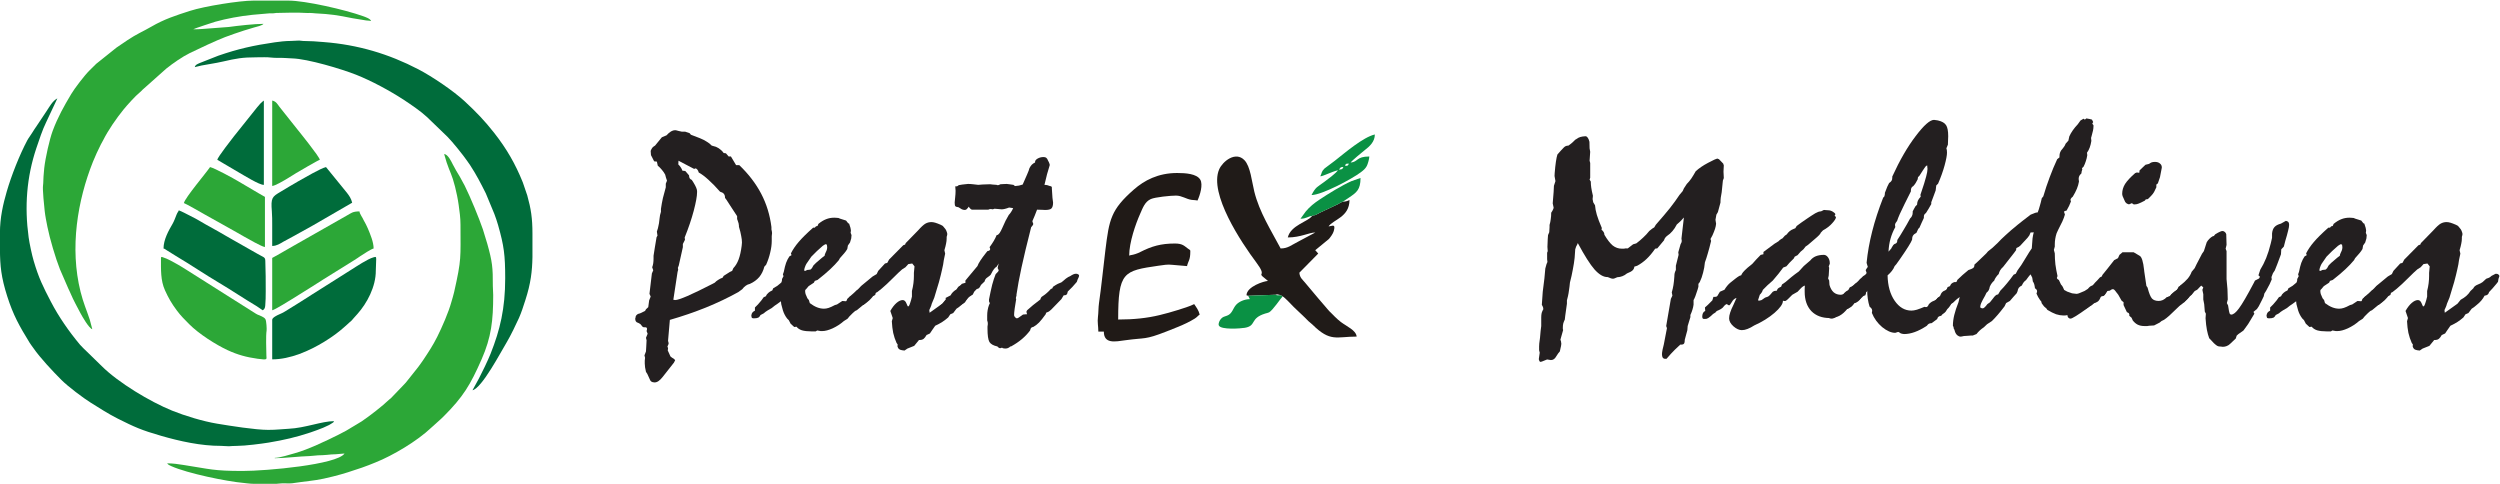 <?xml version="1.0" encoding="UTF-8" standalone="no"?>
<!-- Created with Inkscape (http://www.inkscape.org/) -->

<svg
   version="1.1"
   id="svg2"
   width="615.635"
   height="119.145"
   viewBox="0 0 615.635 119.145"
   sodipodi:docname="logo.svg"
   inkscape:version="1.2.2 (1:1.2.2+202212051552+b0a8486541)"
   xmlns:inkscape="http://www.inkscape.org/namespaces/inkscape"
   xmlns:sodipodi="http://sodipodi.sourceforge.net/DTD/sodipodi-0.dtd"
   xmlns="http://www.w3.org/2000/svg"
   xmlns:svg="http://www.w3.org/2000/svg">
  <sodipodi:namedview
     id="namedview25"
     pagecolor="#ffffff"
     bordercolor="#999999"
     borderopacity="1"
     inkscape:showpageshadow="0"
     inkscape:pageopacity="0"
     inkscape:pagecheckerboard="0"
     inkscape:deskcolor="#d1d1d1"
     showgrid="false"
     inkscape:zoom="1.9807794"
     inkscape:cx="307.95958"
     inkscape:cy="59.57251"
     inkscape:window-width="1920"
     inkscape:window-height="1049"
     inkscape:window-x="1920"
     inkscape:window-y="0"
     inkscape:window-maximized="1"
     inkscape:current-layer="text50" />
  <defs
     id="defs6" />
  <g
     id="g10"
     transform="matrix(1.333,0,0,-1.333,-48.908,590.859)">
    <g
       id="g12"
       transform="translate(-128.673,0.473)">
      <path
         d="m 250.433,401.241 c 0,-6.167 0.221,-6.231 -1.182,-12.45 -0.145,-0.642 -0.335,-1.194 -0.497,-1.786 -0.524,-1.912 -1.726,-4.659 -2.619,-6.446 -0.777,-1.555 -1.621,-2.832 -2.579,-4.271 -0.325,-0.489 -0.615,-0.861 -0.952,-1.331 l -2.261,-2.843 c -0.122,-0.13 -0.173,-0.161 -0.291,-0.313 l -2.466,-2.571 c -0.148,-0.124 -0.185,-0.126 -0.334,-0.27 -1.234,-1.191 -3.661,-3.069 -5.099,-4.034 l -2.853,-1.713 c -0.503,-0.28 -0.929,-0.502 -1.454,-0.762 -2.28,-1.13 -5.598,-2.725 -8.021,-3.394 -0.908,-0.251 -2.769,-0.859 -3.708,-0.859 v -0.067 c 1.7,0 4.613,0.356 6.448,0.401 0.444,0.011 1.103,0.114 1.543,0.136 0.53,0.027 1.142,0.015 1.661,0.085 0.423,0.058 1.138,0.111 1.632,0.114 l 1.61,0.136 c -1.379,-2.06 -14.471,-3.223 -18.802,-3.223 -5.477,0 -5.999,0.346 -10.917,1.103 -1.001,0.154 -1.923,0.307 -3.05,0.307 0.186,-0.279 0.486,-0.393 0.806,-0.536 2.927,-1.311 10.197,-2.818 13.36,-3.091 0.397,-0.034 0.876,-0.12 1.278,-0.132 2.06,-0.064 2.048,-0.186 4.298,-0.068 0.482,0.025 1.104,0.136 1.609,0.137 0.521,6e-4 1.243,-0.046 1.739,0.007 0.478,0.05 0.992,0.141 1.534,0.212 2.726,0.36 3.223,0.344 6.01,1.041 2.133,0.533 3.313,0.952 5.35,1.633 0.837,0.28 1.681,0.635 2.522,0.97 3.171,1.264 7.679,3.933 10.261,6.392 0.707,0.673 1.501,1.3 2.317,2.115 3.592,3.592 4.923,5.791 7.002,10.524 1.804,4.107 2.146,7.186 2.147,11.887 0,0.648 -0.071,1.102 -0.068,1.678 0.019,3.391 -0.099,4.494 -1.021,7.776 l -0.816,2.676 c -0.711,2.071 -2.253,5.842 -3.354,8.061 l -0.922,1.696 c -0.442,0.738 -0.875,1.424 -1.272,2.22 -0.284,0.568 -0.907,1.889 -1.611,1.947 l 0.461,-1.553 c 0.617,-1.858 0.973,-2.185 1.554,-4.49 0.259,-1.028 0.517,-2.254 0.668,-3.361 0.161,-1.178 0.339,-2.357 0.339,-3.69"
         style="fill:#2ca737;fill-opacity:1;fill-rule:evenodd;stroke:none"
         id="path14" />
      <path
         d="m 182.41,381.969 -0.461,1.755 c -0.616,1.855 -1.175,3.049 -1.701,5.148 -2.043,8.149 -0.548,16.91 2.277,24.006 0.45,1.129 0.949,2.166 1.474,3.226 0.148,0.298 0.26,0.448 0.404,0.738 0.954,1.915 2.457,4.068 3.803,5.732 0.611,0.755 2.244,2.561 2.905,3.071 0.227,0.175 0.384,0.359 0.582,0.559 l 4.406,3.92 c 1.234,0.983 2.901,2.148 4.329,2.856 1.515,0.751 5.029,2.383 6.52,2.949 0.601,0.228 1.141,0.43 1.727,0.624 1.287,0.426 2.269,0.778 3.617,1.151 0.472,0.131 1.514,0.355 1.746,0.671 -1.619,0 -4.684,-0.337 -6.407,-0.577 l -4.87,-0.368 c -0.529,-0.04 -1.056,-0.063 -1.683,-0.063 0.268,0.186 3.885,1.352 4.043,1.396 2.109,0.588 4.571,1.041 6.846,1.278 l 3.148,0.276 c 0.214,0.018 0.454,-0.005 0.67,0.001 0.321,0.009 0.306,0.054 0.602,0.07 0.868,0.047 4.561,0.094 5.315,0.009 0.27,-0.03 0.649,-0.011 0.931,-0.009 0.426,0.002 0.608,-0.051 0.94,-0.068 2.947,-0.152 4.077,-0.334 6.888,-0.901 l 2.54,-0.414 c 0.366,-0.052 0.588,-0.019 0.912,-0.095 -0.111,0.417 -1.107,0.752 -1.468,0.882 -3.318,1.195 -10.678,2.878 -13.775,2.878 h -6.513 c -2.571,0 -9.061,-1.045 -11.676,-1.889 -2.619,-0.844 -4.738,-1.514 -7.196,-2.943 -1.56,-0.906 -2.635,-1.312 -4.335,-2.447 -0.708,-0.473 -1.369,-0.908 -2.042,-1.383 l -3.77,-3.012 -1.25,-1.235 c -0.931,-0.921 -2.743,-3.301 -3.37,-4.352 -1.346,-2.255 -2.491,-4.296 -3.418,-6.788 -0.582,-1.564 -1.353,-4.991 -1.566,-6.895 l -0.132,-1.547 c -0.047,-0.437 -0.015,-1.137 -0.086,-1.594 -0.124,-0.79 0.211,-3.966 0.304,-4.789 0.111,-0.988 0.313,-1.96 0.503,-2.921 0.422,-2.134 1.504,-5.799 2.311,-7.829 l 1.544,-3.559 c 0.175,-0.393 0.38,-0.782 0.529,-1.15 0.302,-0.747 1.229,-2.499 1.71,-3.393 0.33,-0.613 1.58,-2.813 2.194,-2.977"
         style="fill:#2ca737;fill-opacity:1;fill-rule:evenodd;stroke:none"
         id="path16" />
      <path
         d="m 201.346,430.383 1.248,0.297 c 1.442,0.287 2.342,0.366 3.964,0.736 2.445,0.558 3.529,0.779 6.271,0.779 0.856,0 1.896,0.053 2.637,-0.049 0.713,-0.098 1.881,-0.023 2.604,-0.082 l 1.272,-0.071 c 2.866,-0.071 9.231,-1.993 11.819,-3.022 2.842,-1.13 6.252,-2.962 8.836,-4.661 1.31,-0.861 3.121,-2.096 4.241,-3.145 l 3.795,-3.659 c 0.925,-0.921 2.987,-3.501 3.621,-4.437 0.191,-0.282 0.356,-0.49 0.552,-0.791 1.16,-1.772 1.955,-3.321 2.905,-5.22 l 1.576,-3.796 c 0.244,-0.655 0.479,-1.324 0.69,-2.063 1.092,-3.825 1.314,-5.535 1.314,-9.832 0,-5.564 -0.939,-9.504 -2.705,-13.948 -0.453,-1.141 -1.638,-3.61 -2.152,-4.563 l -1.187,-2.171 c 1.768,0.412 5.256,7.119 6.392,8.985 0.579,0.952 1.757,3.374 2.201,4.38 0.47,1.065 0.783,2.081 1.168,3.263 1.024,3.146 1.269,5.386 1.318,7.981 v 4.333 c 0,2.85 -0.277,4.607 -0.954,7.037 l -0.82,2.403 c -1.383,3.445 -3.006,6.253 -5.314,9.19 -1.758,2.236 -3.335,3.868 -5.417,5.797 -2.099,1.945 -5.989,4.578 -8.578,5.926 -5.452,2.838 -11.151,4.543 -17.465,5.03 -1.707,0.132 -2.125,0.183 -3.825,0.204 -0.367,0.005 -0.408,0.074 -0.736,0.074 l -1.545,-0.071 c -0.911,0.005 -2.15,-0.139 -2.966,-0.257 -3.914,-0.567 -6.802,-1.219 -10.422,-2.471 l -3.467,-1.368 c -0.374,-0.184 -0.765,-0.281 -0.872,-0.74"
         style="fill:#006c3b;fill-opacity:1;fill-rule:evenodd;stroke:none"
         id="path18" />
      <path
         d="m 165.354,396.645 c 0.025,-2.946 0.211,-5.043 1.335,-8.573 1.13,-3.548 2.256,-5.524 4.149,-8.609 0.207,-0.336 0.437,-0.612 0.666,-0.945 1.297,-1.884 3.628,-4.341 5.214,-5.933 1.205,-1.209 4.046,-3.343 5.409,-4.193 1.613,-1.006 3.313,-2.108 5.027,-2.964 3.075,-1.534 4.275,-2.095 8.037,-3.178 3.377,-0.972 7.304,-1.85 10.989,-1.836 0.588,0.002 0.898,-0.08 1.479,-0.07 0.483,0.008 0.669,0.074 1.543,0.069 1.36,-0.007 4.542,0.4 5.774,0.605 2.821,0.469 5.052,0.982 7.731,1.872 0.809,0.269 1.605,0.572 2.352,0.871 l 1.103,0.508 c 0.186,0.111 0.338,0.203 0.499,0.307 0.185,0.119 0.336,0.158 0.402,0.404 -2.234,0 -5.29,-1.262 -8.395,-1.409 -1.429,-0.068 -2.161,-0.202 -3.76,-0.202 -2.397,0 -7.056,0.752 -9.459,1.151 -2.561,0.425 -5.927,1.444 -8.279,2.398 -4.098,1.662 -9.981,5.199 -13.034,8.253 l -2.686,2.619 c -0.411,0.411 -0.947,0.883 -1.306,1.312 -2.044,2.445 -3.917,5.134 -5.393,7.97 -1.446,2.779 -2.23,4.34 -3.163,7.514 -0.33,1.123 -0.775,3.191 -0.936,4.369 -0.772,5.649 -0.376,11.099 1.44,16.497 0.477,1.419 1.143,3.429 1.788,4.725 l 2.081,4.433 c -0.898,-0.475 -1.428,-1.504 -2.028,-2.404 -0.603,-0.904 -1.165,-1.748 -1.773,-2.659 -0.308,-0.463 -0.597,-0.859 -0.878,-1.337 -0.281,-0.476 -0.618,-0.866 -0.873,-1.343 -1.433,-2.689 -2.951,-6.534 -3.805,-9.49 -0.66,-2.284 -1.252,-4.775 -1.252,-7.678 z"
         style="fill:#006c3b;fill-opacity:1;fill-rule:evenodd;stroke:none"
         id="path20" />
      <path
         d="m 195.101,395.13 c 0,-2.201 -0.088,-4.137 0.74,-5.976 0.664,-1.476 1.266,-2.493 2.215,-3.761 0.736,-0.984 1.4,-1.626 2.266,-2.502 1.732,-1.753 4.873,-3.768 7.09,-4.796 1.837,-0.852 3.493,-1.306 5.531,-1.587 1.964,-0.271 1.642,-0.094 1.634,0.557 -0.017,1.187 -0.122,3.626 0.039,4.664 0.038,0.245 -0.029,1.735 -0.215,2.079 -0.239,0.443 -1.037,0.65 -1.528,0.889 -0.16,0.078 -0.2,0.114 -0.34,0.197 l -12.794,8.089 c -0.493,0.295 -0.972,0.624 -1.504,0.914 -0.867,0.472 -1.848,1.073 -2.81,1.368 -0.162,0.05 -0.323,0.124 -0.323,-0.136"
         style="fill:#2ca737;fill-opacity:1;fill-rule:evenodd;stroke:none"
         id="path22" />
      <path
         d="m 215.649,383.714 v -7.319 c 3.328,0 6.851,1.558 9.631,3.262 0.259,0.159 0.415,0.265 0.656,0.418 1.073,0.684 2.11,1.465 3.06,2.312 l 0.57,0.505 c 0.471,0.478 0.613,0.45 1.086,1.063 l 0.762,0.85 c 1.745,1.959 3.392,5.02 3.374,7.974 l 0.072,2.089 c 0.003,0.522 -0.066,0.493 -0.512,0.37 -1.075,-0.294 -3.137,-1.684 -4.14,-2.311 l -7.285,-4.601 c -0.254,-0.15 -0.41,-0.26 -0.652,-0.422 l -1.975,-1.248 c -0.236,-0.149 -0.421,-0.269 -0.663,-0.411 -0.253,-0.15 -0.408,-0.253 -0.664,-0.41 -0.736,-0.451 -1.206,-0.798 -2.071,-1.152 -0.349,-0.143 -1.248,-0.592 -1.248,-0.969"
         style="fill:#006c3b;fill-opacity:1;fill-rule:evenodd;stroke:none"
         id="path24" />
      <path
         d="m 195.572,396.876 c 0.256,-0.059 0.353,-0.177 0.566,-0.308 l 1.738,-1.082 c 2.598,-1.54 5.419,-3.444 7.991,-4.969 2.252,-1.335 4.675,-2.971 6.917,-4.297 l 1.12,-0.76 c 0.325,0.217 0.415,0.411 0.461,0.882 0.142,1.481 0.069,3.831 0.077,5.43 l -0.064,2.756 c -0.003,0.809 -0.267,0.667 -1.452,1.368 l -4.796,2.725 c -0.394,0.213 -0.8,0.446 -1.196,0.684 -1.494,0.898 -3.295,1.821 -4.793,2.728 -0.411,0.249 -0.773,0.433 -1.22,0.66 -0.484,0.246 -2.218,1.16 -2.528,1.232 -0.069,-0.26 -0.22,-0.307 -0.414,-0.795 -0.11,-0.278 -0.215,-0.566 -0.343,-0.865 -0.135,-0.313 -0.23,-0.551 -0.388,-0.821 -0.725,-1.247 -1.675,-2.917 -1.675,-4.569"
         style="fill:#006c3b;fill-opacity:1;fill-rule:evenodd;stroke:none"
         id="path26" />
      <path
         d="m 215.649,395.13 v -9.669 c 0.562,0.131 2.947,1.645 3.605,2.035 l 2.317,1.443 c 0.397,0.25 0.756,0.462 1.156,0.724 0.407,0.267 0.733,0.471 1.153,0.728 0.406,0.247 0.736,0.488 1.148,0.732 l 5.793,3.608 c 0.376,0.224 0.75,0.495 1.131,0.749 0.469,0.313 1.958,1.287 2.431,1.397 0,1.191 -0.62,2.629 -1.046,3.654 -0.245,0.591 -0.492,1.031 -0.788,1.562 -0.086,0.153 -0.118,0.245 -0.202,0.403 -0.095,0.177 -0.129,0.203 -0.225,0.38 -0.124,0.231 -0.335,0.581 -0.358,0.851 -1.277,0 -1.505,-0.312 -2.327,-0.762 l -9.848,-5.596 c -1.337,-0.742 -2.598,-1.527 -3.94,-2.237"
         style="fill:#2ca737;fill-opacity:1;fill-rule:evenodd;stroke:none"
         id="path28" />
      <path
         d="m 199.332,405.27 c 0.273,-0.064 3.267,-1.767 3.732,-2.043 l 5.556,-3.107 c 0.634,-0.354 1.205,-0.694 1.839,-1.048 0.614,-0.343 3.281,-1.879 3.848,-1.927 v 9.267 c -0.419,0.222 -0.815,0.454 -1.238,0.709 l -3.677,2.165 c -0.88,0.531 -4.333,2.424 -5.225,2.632 -0.735,-1.097 -4.6,-5.64 -4.835,-6.648"
         style="fill:#2ca737;fill-opacity:1;fill-rule:evenodd;stroke:none"
         id="path30" />
      <path
         d="m 215.649,401.173 v -3.828 c 0.829,0 1.492,0.449 2.043,0.777 l 1.83,0.99 c 1.251,0.695 2.416,1.351 3.671,2.037 l 7.229,4.186 c -0.177,0.758 -0.551,1.3 -0.978,1.842 l -3.857,4.739 c -1.003,-0.234 -3.98,-1.986 -5.15,-2.64 -0.59,-0.33 -1.08,-0.623 -1.653,-0.965 -0.552,-0.329 -1.063,-0.642 -1.594,-0.958 -1.55,-0.922 -1.815,-1.084 -1.604,-3.626 0.066,-0.792 0.064,-1.665 0.064,-2.555"
         style="fill:#006c3b;fill-opacity:1;fill-rule:evenodd;stroke:none"
         id="path32" />
      <path
         d="m 215.649,408.426 c 0.577,0.048 2.184,1.005 2.793,1.371 l 1.618,1.001 c 0.261,0.156 4.033,2.381 4.386,2.463 -0.047,0.566 -3.891,5.295 -4.192,5.679 -0.736,0.937 -1.423,1.815 -2.171,2.73 -0.381,0.466 -0.742,0.906 -1.099,1.385 -0.385,0.516 -0.605,0.982 -1.333,1.151 z"
         style="fill:#2ca737;fill-opacity:1;fill-rule:evenodd;stroke:none"
         id="path34" />
      <path
         d="m 205.51,413.26 4.143,-2.438 c 0.899,-0.501 3.577,-2.196 4.453,-2.196 v 15.579 c -0.418,-0.28 -0.916,-0.827 -1.209,-1.208 l -4.326,-5.41 c -0.347,-0.464 -3.019,-3.836 -3.06,-4.326"
         style="fill:#006c3b;fill-opacity:1;fill-rule:evenodd;stroke:none"
         id="path36" />
    </g>
    <path
       d="m 267.271,388.613 5.088,0.193 c 0.218,0.103 0.393,0.07 0.688,-0.013 l 0.227,-0.086 0.203,-0.1 0.166,-0.103 c 0.439,-0.237 1.536,-1.442 2.047,-1.959 l 2.035,-1.933 c 0.245,-0.244 0.415,-0.421 0.659,-0.664 0.29,-0.286 0.477,-0.37 0.767,-0.657 3.316,-3.282 4.414,-2.215 8.163,-2.215 -0.097,1.163 -1.836,1.878 -2.909,2.687 -0.731,0.552 -1.508,1.38 -2.154,2.018 -0.301,0.298 -0.391,0.474 -0.661,0.764 -0.465,0.5 -0.806,0.976 -1.271,1.476 l -2.555,3.042 c -0.461,0.573 -0.953,0.863 -1.032,1.816 l 3.484,3.537 -0.553,0.616 2.534,2.083 c 0.297,0.354 0.752,0.958 0.887,1.454 0.393,1.442 -0.26,0.915 -0.96,0.856 0.858,1.281 3.866,1.697 3.866,4.884 -0.352,-0.186 -0.679,-0.3 -1.221,-0.309 -0.691,-0.241 -0.581,-0.355 -1.366,-0.678 l -2.756,-1.3 c -0.24,-0.103 -0.107,-0.065 -0.334,-0.175 -0.685,-0.335 -0.578,-0.363 -1.141,-0.388 l -0.102,-0.1 c -0.701,-1.047 -3.95,-1.706 -4.477,-3.968 2.374,0 3.939,0.916 5.087,0.916 l -3.052,-1.628 c -1.373,-0.683 -1.984,-1.323 -3.358,-1.323 -1.778,3.359 -3.919,6.691 -4.864,10.5 -0.463,1.867 -0.706,4.643 -1.822,5.809 -1.653,1.727 -4.043,-0.248 -4.67,-1.698 -1.941,-4.493 4.149,-13.587 6.851,-17.184 2.161,-2.877 -0.046,-1.694 1.612,-2.966 0.223,-0.171 0.367,-0.303 0.553,-0.465 -0.705,-0.015 -3.932,-1.024 -3.968,-2.645 l 0.305,-0.093 z"
       style="fill:#201b18;fill-opacity:1;fill-rule:evenodd;stroke:none;stroke-width:1.938"
       id="path38" />
    <path
       d="m 239.595,381.99 h 1.017 c 0,-2.323 2.116,-1.849 4.025,-1.583 3.675,0.511 3.463,0.01 7.545,1.613 0.782,0.307 1.472,0.579 2.181,0.871 1.064,0.439 2.09,0.917 3.059,1.519 0.428,0.266 0.538,0.496 0.894,0.733 -0.188,0.806 -0.62,1.339 -1.017,1.933 -0.769,-0.407 -2.175,-0.825 -3.065,-1.107 -1.059,-0.337 -2.26,-0.668 -3.344,-0.929 -2.316,-0.558 -4.745,-0.813 -7.633,-0.813 0,8.813 0.976,8.999 7.458,9.941 0.889,0.129 1.721,0.274 2.543,0.163 l 2.717,-0.234 c 0.24,1.031 0.61,1.036 0.61,2.747 0,0.246 -0.032,0.192 -0.493,0.524 -0.631,0.455 -0.944,0.9 -2.356,0.9 -2.612,0 -4.31,-0.515 -6.375,-1.561 -0.366,-0.185 -0.533,-0.252 -0.935,-0.387 -0.611,-0.206 -0.858,-0.158 -1.134,-0.29 0,2.461 1.205,5.882 2,7.666 0.502,1.126 0.879,2.284 1.998,2.785 0.807,0.36 3.655,0.64 4.651,0.64 1.076,0 1.904,-0.656 2.873,-0.789 0.486,-0.067 0.665,-0.026 1.095,-0.126 0.459,0.956 1.067,2.958 0.51,3.868 -0.665,1.088 -2.705,1.22 -4.275,1.22 -3.514,0 -6.067,-1.376 -7.959,-3.03 -4.299,-3.758 -4.586,-5.563 -5.287,-11.197 -0.384,-3.087 -0.747,-6.822 -1.184,-9.805 -0.119,-0.809 -0.092,-1.808 -0.194,-2.554 -0.129,-0.939 0.074,-1.769 0.074,-2.719"
       style="fill:#201a17;fill-opacity:1;fill-rule:evenodd;stroke:none;stroke-width:1.938"
       id="path40" />
    <path
       d="m 284.059,411.904 c 0.242,0.36 0.213,0.496 0.814,0.509 -0.284,-0.535 -0.134,-0.35 -0.814,-0.509 z m 1.12,0.712 z m 0,0 c 0.117,0.44 0.186,0.407 0.712,0.407 -0.24,-0.358 -0.115,-0.407 -0.712,-0.407 z m -4.579,-1.933 c 0.528,0.011 2.079,0.845 3.256,1.119 -0.382,-0.57 -1.911,-1.7 -2.528,-2.153 -1.312,-0.964 -1.545,-0.894 -2.356,-2.426 1.886,0 7.44,2.941 9.116,4.213 0.438,0.332 0.823,0.636 1.094,1.144 0.184,0.344 0.463,1.295 0.473,1.765 -2.451,0 -2.025,-1 -3.459,-1.119 0.236,0.353 2.228,1.996 2.543,2.238 0.989,0.759 1.933,1.609 1.933,2.951 -2.166,-0.504 -5.482,-3.356 -7.37,-4.84 l -1.918,-1.44 c -0.63,-0.624 -0.435,-0.721 -0.786,-1.453"
       style="fill:#0a9144;fill-opacity:1;fill-rule:evenodd;stroke:none;stroke-width:1.938"
       id="path42" />
    <path
       d="m 267.271,388.613 0.309,-0.617 c -1.032,-0.025 -2.003,-0.471 -2.525,-1.041 -0.622,-0.68 -0.695,-1.634 -1.66,-2.003 -0.506,-0.193 -0.782,-0.197 -1.139,-0.591 -0.248,-0.273 -0.571,-0.885 -0.388,-1.253 0.404,-0.812 4.016,-0.546 4.798,-0.409 2.211,0.387 0.845,1.738 3.772,2.638 0.245,0.075 0.505,0.115 0.7,0.216 0.653,0.342 2.181,2.63 2.507,2.949 l -0.166,0.103 -0.203,0.1 c -0.144,0 -0.381,-0.015 -0.513,-0.004 -0.223,0.019 0.019,-0.015 -0.179,0.024 -0.216,0.043 -0.104,0.006 -0.224,0.08 l -5.088,-0.193 z"
       style="fill:#0a9144;fill-opacity:1;fill-rule:evenodd;stroke:none;stroke-width:1.938"
       id="path44" />
    <path
       d="m 279.074,403.357 0.102,0.1 c 0.564,0.025 0.457,0.054 1.141,0.388 0.226,0.11 0.094,0.072 0.334,0.175 l 2.756,1.3 c 0.784,0.322 0.674,0.437 1.366,0.678 l 1.099,0.737 c 1.428,0.957 2.157,1.469 2.157,3.643 l -1.658,-0.581 c -1.738,-0.751 -4.316,-2.352 -5.933,-3.427 -0.992,-0.66 -1.778,-1.291 -2.514,-2.167 l -0.986,-1.354 c 1.092,0 1.36,0.444 2.137,0.509"
       style="fill:#0a9144;fill-opacity:1;fill-rule:evenodd;stroke:none;stroke-width:1.938"
       id="path46" />
    <g
       aria-label="Pest Maldives "
       transform="scale(1,-1)"
       id="text50"
       style="font-size:57.184px;font-family:'Staccato222 BT';-inkscape-font-specification:Staccato222BT-Regular;fill:#231f20;stroke-width:1.938">
      <path
         d="m 160.437,-384.166 -0.335,3.881 q 0.056,0.195 0.084,0.307 0.028,0.112 0.028,0.168 0,0.112 -0.168,0.447 -0.028,0.056 -0.056,0.112 0.056,0.112 0.084,0.223 0.028,0.084 0.028,0.168 0,0.112 -0.028,0.195 0,0.056 -0.028,0.14 l 0.503,1.117 q 0.168,0.14 0.279,0.223 0.14,0.112 0.363,0.223 0.084,0.056 0.14,0.14 0.084,0.112 0.084,0.14 0,0.028 -0.084,0.14 -0.084,0.14 -0.14,0.279 l -2.066,2.625 q -0.419,0.531 -0.782,0.782 -0.363,0.251 -0.754,0.251 -0.391,-0.028 -0.586,-0.168 -0.168,-0.112 -0.279,-0.419 l -0.447,-0.977 -0.251,-0.391 q -0.112,-0.447 -0.168,-0.838 -0.056,-0.391 -0.056,-0.698 0,-0.279 0,-0.531 0.028,-0.223 0.056,-0.531 l -0.112,-0.447 0.279,-0.726 q 0,-0.195 0.056,-0.949 0.056,-0.754 0.056,-1.117 l -0.112,-0.447 0.307,-0.754 -0.195,-0.503 q 0.028,-0.084 0.056,-0.195 0.028,-0.112 0.028,-0.223 -0.028,-0.168 -0.112,-0.223 -0.056,-0.056 -0.251,-0.056 h -0.168 q -0.14,0 -0.251,-0.056 -0.084,-0.056 -0.195,-0.223 l -0.223,-0.279 q -0.223,-0.168 -0.363,-0.223 -0.14,-0.084 -0.335,-0.14 -0.168,-0.14 -0.223,-0.279 -0.056,-0.14 -0.056,-0.279 0,-0.112 0,-0.168 0.028,-0.084 0.056,-0.14 0,-0.307 0.223,-0.503 0.223,-0.223 0.614,-0.279 l 0.921,-0.447 0.168,-0.307 0.419,-0.391 0.168,-1.256 0.279,-0.698 -0.223,-0.503 0.447,-3.769 0.251,-0.586 -0.195,-0.558 q 0.14,-0.363 0.195,-0.754 0.056,-0.391 0.056,-0.866 v -0.503 q 0.028,-0.223 0.223,-1.424 0.223,-1.201 0.335,-2.01 l 0.168,-0.279 -0.112,-0.754 q 0.112,-0.279 0.195,-0.614 0.084,-0.335 0.195,-0.921 0.084,-0.642 0.112,-0.921 0.028,-0.307 0.084,-0.586 l 0.168,-0.614 v -0.531 q 0.14,-1.005 0.363,-2.01 0.251,-1.033 0.531,-1.982 v -0.67 l 0.223,-0.558 q -0.112,-0.335 -0.195,-0.586 -0.084,-0.279 -0.14,-0.531 -0.251,-0.475 -0.614,-0.893 -0.335,-0.419 -0.754,-0.754 l -0.168,-0.754 -0.503,-0.056 -0.586,-1.145 -0.056,-0.782 q 0.14,-0.363 0.307,-0.586 0.195,-0.223 0.503,-0.391 l 1.256,-1.536 0.866,-0.363 q 0.447,-0.503 0.838,-0.726 0.391,-0.223 0.754,-0.223 0.084,0 0.335,0.056 0.112,0.028 0.168,0.056 l 0.754,0.168 h 0.614 l 0.81,0.279 0.223,0.279 1.675,0.642 q 0.754,0.307 1.256,0.642 0.531,0.307 0.921,0.726 l 0.782,0.223 q 0.447,0.195 0.782,0.475 0.363,0.251 0.642,0.67 l 0.419,0.056 0.503,0.586 h 0.419 l 0.949,1.592 h 0.586 q 2.569,2.457 4.049,5.277 1.48,2.82 1.899,6.171 v 0.447 q 0,0.028 0.028,0.112 0.084,0.335 0.084,0.586 0,0.112 -0.028,0.251 0,0.14 -0.028,0.307 v 0.866 q 0,0.977 -0.279,2.122 -0.251,1.117 -0.754,2.262 l -0.335,0.363 q -0.279,1.117 -0.949,1.927 -0.67,0.782 -1.731,1.256 -0.419,0.084 -0.754,0.335 -0.335,0.223 -0.642,0.642 l -0.726,0.531 q -2.764,1.536 -5.975,2.848 -3.183,1.284 -6.673,2.29 z m 0.642,-3.714 q 0.056,0 0.168,0.028 0.112,0.028 0.168,0.028 1.089,0 6.897,-2.988 l 0.419,-0.223 q 0.251,-0.279 0.614,-0.503 0.363,-0.251 0.838,-0.419 l 0.195,-0.335 1.145,-0.726 0.419,-0.195 0.223,-0.503 q 0.614,-0.642 0.977,-1.619 0.363,-0.977 0.558,-2.485 0,-0.084 0.028,-0.307 0.028,-0.223 0.028,-0.335 0,-0.531 -0.14,-1.201 -0.112,-0.698 -0.419,-1.703 v -0.195 q 0,-0.363 -0.251,-1.005 -0.056,-0.14 -0.084,-0.223 v -0.531 q -0.614,-0.893 -1.368,-2.094 -0.754,-1.201 -0.866,-1.284 0,-0.503 -0.223,-0.754 -0.195,-0.251 -0.698,-0.391 -1.145,-1.312 -2.15,-2.206 -0.977,-0.893 -1.787,-1.34 -0.084,-0.335 -0.251,-0.531 -0.168,-0.223 -0.391,-0.223 -0.028,0.028 -0.084,0.056 -0.056,0 -0.14,0.028 l -2.876,-1.508 -0.028,0.698 q 0.279,0.251 0.447,0.531 0.195,0.279 0.307,0.614 l 0.531,0.056 0.698,0.81 q 0,0.335 0.112,0.531 0.112,0.195 0.391,0.307 0.112,0.168 0.307,0.475 0.67,1.089 0.67,1.592 v 0.112 0.112 q 0,1.061 -0.614,3.406 -0.614,2.317 -1.675,4.942 l 0.056,0.419 -0.391,0.782 v 0.586 l -0.754,3.379 -0.168,0.447 0.056,0.335 -0.112,0.419 z"
         id="path579" />
      <path
         d="m 188.58,-395.67 0.447,-0.335 q 0,-0.223 0.223,-0.67 0.251,-0.447 0.251,-0.921 -0.028,-0.391 -0.056,-0.447 -0.028,-0.056 -0.195,-0.084 h -0.112 l -0.447,0.279 -1.089,0.977 -1.033,1.033 -0.921,1.34 q -0.168,0.307 -0.279,0.642 -0.112,0.307 -0.112,0.531 0,0.056 0.028,0.084 0.056,0.028 0.084,0.028 0.084,0 0.168,-0.028 0.084,-0.028 0.251,-0.14 0.14,-0.028 0.251,-0.028 0.112,-0.028 0.251,-0.028 0.056,0 0.14,-0.028 0.084,-0.056 0.251,-0.251 l 0.279,-0.503 0.475,-0.475 z m -7.567,8.6 -0.056,-0.531 -0.726,0.531 -0.419,0.279 -0.558,0.447 q -0.503,0.279 -0.726,0.419 -0.223,0.14 -0.419,0.279 l -0.335,0.279 -0.586,0.307 q -0.14,0.307 -0.391,0.475 -0.279,0.14 -0.866,0.14 -0.279,-0.028 -0.335,-0.084 -0.056,-0.084 -0.112,-0.419 0.056,-0.391 0.195,-0.558 0.14,-0.195 0.475,-0.363 v -0.586 q 0.279,-0.251 0.558,-0.558 0.279,-0.307 0.642,-0.754 l 0.419,-0.586 0.391,-0.168 q 0.168,-0.391 0.447,-0.614 0.251,-0.251 0.754,-0.475 l 0.168,-0.391 0.754,-0.447 0.642,-0.531 q 0.084,-0.056 0.14,-0.168 0.056,-0.14 0.084,-0.335 v -0.223 l 0.279,-0.531 -0.112,-0.335 0.168,-0.475 q 0.195,-1.005 0.419,-1.647 0.251,-0.67 0.614,-1.201 l 0.391,-0.223 -0.112,-0.335 q 0.558,-1.089 1.424,-2.094 0.866,-1.033 2.68,-2.653 h 0.307 l 0.223,-0.251 0.279,-0.056 0.168,-0.391 q 0.754,-0.614 1.424,-0.866 0.698,-0.279 1.508,-0.279 0.307,0 0.475,0.028 0.168,0 0.307,0.028 l 0.251,0.112 1.145,0.363 0.391,0.503 0.168,0.056 q 0.168,0.447 0.251,0.782 0.084,0.335 0.084,0.475 0,0.168 -0.028,0.279 0,0.112 -0.028,0.168 l 0.168,0.419 -0.056,0.614 -0.223,0.754 -0.391,0.558 -0.112,0.642 q -0.223,0.391 -0.558,0.782 -0.307,0.391 -0.81,0.921 l -0.195,0.363 q -0.67,0.81 -1.592,1.675 -0.921,0.866 -2.345,1.982 l -0.503,0.168 -0.168,0.335 -0.977,0.642 -0.419,0.503 q -0.112,0.084 -0.168,0.168 -0.056,0.084 -0.056,0.168 0,0.279 0.084,0.614 0.112,0.307 0.335,0.782 l 0.279,0.335 0.168,0.558 q 0.698,0.531 1.34,0.782 0.642,0.251 1.284,0.251 0.391,0 0.838,-0.14 0.447,-0.14 1.173,-0.531 l 0.391,-0.112 0.977,-0.642 0.754,0.056 0.168,-0.447 q 0.084,-0.084 0.67,-0.614 0.614,-0.531 1.089,-0.949 l 0.475,-0.223 0.335,-0.503 q 0.363,-0.251 0.754,-0.419 0.391,-0.195 0.838,-0.335 0.223,-0.363 0.531,-0.586 0.335,-0.223 0.81,-0.335 l 0.447,-0.447 q 0.223,-0.084 0.419,-0.112 0.223,-0.056 0.307,-0.056 0.335,0 0.447,0.112 0.14,0.084 0.14,0.335 0,0.168 -0.084,0.391 -0.084,0.195 -0.195,0.335 l -0.14,0.363 q -0.195,0.335 -0.586,0.754 -0.363,0.391 -1.005,0.977 v 0.168 q 0,0.335 -0.168,0.475 -0.168,0.112 -0.642,0.168 -0.363,0.754 -1.592,1.703 -0.391,0.307 -0.614,0.503 l -0.475,0.391 -0.307,0.14 q -0.195,0.168 -0.447,0.391 -0.223,0.223 -0.614,0.614 l -0.335,0.419 -0.698,0.447 q -0.921,0.81 -2.066,1.34 -1.117,0.503 -1.927,0.503 h -0.279 l -0.642,-0.112 -0.279,0.168 h -0.81 q -1.033,0 -1.731,-0.195 -0.67,-0.223 -1.005,-0.67 l -0.419,0.056 -0.67,-0.614 -0.335,-0.642 -0.307,-0.307 q -0.279,-0.363 -0.447,-0.698 -0.195,-0.363 -0.335,-0.81 z"
         id="path581" />
      <path
         d="m 196.24,-386.958 -0.168,0.056 -0.223,-0.056 q -0.279,0.391 -0.558,0.586 -0.307,0.195 -0.726,0.279 l -0.558,0.447 -0.558,0.335 q -0.084,0.056 -0.223,0.168 -0.419,0.307 -0.586,0.531 l -0.698,0.223 q -0.363,-0.168 -0.447,-0.279 -0.112,-0.112 -0.112,-0.307 0,-0.084 0.028,-0.195 0.028,-0.14 0.084,-0.307 l 0.614,-0.531 v -0.503 q 0.391,-0.363 0.67,-0.67 0.251,-0.335 0.475,-0.698 l 0.419,-0.586 0.503,-0.112 q 0.251,-0.419 0.531,-0.754 0.279,-0.335 0.558,-0.558 l 0.531,-0.558 2.094,-1.731 0.754,-0.447 0.279,-0.586 1.256,-1.368 0.419,-0.112 0.335,-0.614 2.625,-2.653 0.335,-0.112 0.112,-0.279 2.29,-2.345 q 0.866,-0.977 1.368,-1.256 0.503,-0.279 1.089,-0.279 0.307,0 0.698,0.112 0.391,0.112 1.033,0.391 l 0.391,0.223 0.503,0.614 q 0.168,0.279 0.223,0.503 0.084,0.195 0.084,0.391 0,0.056 -0.028,0.195 -0.028,0.112 -0.084,0.307 v 0.279 q 0,0.475 -0.112,0.977 -0.084,0.475 -0.307,1.201 l 0.14,0.642 -0.251,1.201 q -0.084,0.754 -0.307,1.675 -0.195,0.921 -0.586,2.373 l -0.363,1.201 -0.503,1.675 -0.475,1.145 q -0.056,0.279 -0.195,0.586 -0.112,0.307 -0.251,0.558 l 0.056,0.503 2.345,-1.675 0.586,-0.726 q 0.614,-0.335 1.033,-0.698 0.447,-0.391 0.782,-0.921 l 0.531,-0.503 q 0.168,-0.419 0.782,-0.67 0.642,-0.251 0.921,-0.475 l 0.67,-0.614 q 0.307,-0.084 0.531,-0.195 0.251,-0.14 0.447,-0.335 l 0.754,-0.391 h 0.112 q 0.279,0 0.419,0.14 0.168,0.112 0.168,0.307 -0.028,0.112 -0.084,0.251 -0.028,0.112 -0.084,0.251 l -0.084,0.531 q -0.084,0.112 -0.279,0.363 -0.754,0.921 -1.368,1.536 -0.084,0.335 -0.279,0.475 -0.168,0.14 -0.558,0.195 -0.475,0.949 -1.48,1.731 -0.335,0.251 -0.475,0.391 l -0.419,0.279 -0.614,0.81 -0.531,0.223 -0.391,0.586 q -0.475,0.419 -1.061,0.81 -0.558,0.363 -1.34,0.726 l -0.642,0.921 -0.335,0.503 -0.614,0.279 q -0.279,0.503 -0.558,0.726 -0.279,0.195 -0.586,0.195 h -0.251 l -0.893,1.089 -1.256,0.503 -0.531,0.363 -0.447,-0.056 q -0.363,-0.056 -0.586,-0.223 -0.195,-0.195 -0.279,-0.531 l 0.056,-0.279 -0.223,-0.335 q -0.391,-0.866 -0.614,-1.843 -0.195,-0.977 -0.251,-2.15 l 0.168,-0.586 -0.447,-1.312 q 0.531,-0.949 1.145,-1.48 0.614,-0.531 1.145,-0.531 0.447,0 0.698,0.642 0.14,0.335 0.223,0.503 h 0.195 q 0.168,-0.279 0.279,-0.67 0.14,-0.391 0.307,-1.117 v -1.033 q 0.195,-0.754 0.279,-1.452 0.084,-0.698 0.084,-1.34 v -0.558 l 0.112,-1.201 -0.419,-0.531 -0.726,0.112 -0.531,0.586 -0.614,0.391 q -0.475,0.391 -1.703,1.619 -1.201,1.201 -2.066,1.927 l -0.81,0.642 -0.558,0.279 -0.084,0.307 q -0.363,0.475 -0.81,0.921 -0.475,0.419 -1.061,0.838 z"
         id="path583" />
      <path
         d="m 230.618,-412.758 q -0.251,0.754 -0.503,1.703 -0.251,0.921 -0.475,1.955 0.307,0 0.531,0.056 0.251,0.056 0.503,0.168 0.168,0 0.251,0.084 0.084,0.056 0.084,0.195 v 0.195 q 0.028,0.838 0.112,1.703 0.112,0.838 0.112,0.866 0,0.782 -0.307,1.089 -0.279,0.279 -1.173,0.279 0,0 -0.503,-0.028 -0.503,-0.028 -0.977,-0.028 -0.223,0.614 -0.447,1.145 -0.195,0.503 -0.419,0.977 0.028,0.112 0.084,0.279 0.084,0.168 0.084,0.223 0,0.168 -0.223,0.419 -0.112,0.14 -0.168,0.195 -1.173,4.607 -1.787,7.455 -0.614,2.848 -0.921,4.97 v 0.195 q -0.056,0.195 -0.084,0.307 -0.028,0.084 -0.028,0.14 0,0.056 0,0.112 0.028,0.028 0.056,0.084 -0.168,0.921 -0.279,1.759 -0.112,0.81 -0.112,1.229 0,0.195 0.195,0.391 0.195,0.195 0.307,0.195 0.223,0 0.754,-0.419 0.251,-0.168 0.391,-0.279 0.084,0 0.279,-0.028 0.195,-0.028 0.307,-0.028 h 0.168 q -0.056,-0.195 -0.084,-0.279 -0.028,-0.112 -0.028,-0.168 0,-0.084 0.028,-0.14 0.028,-0.056 0.112,-0.168 0.503,-0.447 1.061,-0.921 0.586,-0.475 1.368,-1.061 0.056,-0.251 0.14,-0.363 0.084,-0.14 0.335,-0.279 0.391,-0.251 0.726,-0.558 0.363,-0.307 0.754,-0.754 l 0.223,-0.056 0.168,-0.335 q 0.531,-0.363 0.866,-0.531 0.335,-0.168 0.67,-0.279 0.112,-0.084 0.279,-0.223 0.614,-0.558 0.977,-0.754 l 0.363,-0.168 q 0.335,-0.223 0.586,-0.335 0.251,-0.112 0.503,-0.112 0.223,0 0.391,0.112 0.168,0.084 0.168,0.223 0,0.14 -0.084,0.335 -0.056,0.168 -0.195,0.419 l -0.14,0.419 q -0.363,0.447 -0.81,0.921 -0.419,0.447 -0.866,0.866 -0.056,0.419 -0.223,0.558 -0.14,0.14 -0.531,0.14 l -0.419,0.698 -0.893,0.921 q -0.586,0.642 -0.977,1.005 -0.391,0.363 -0.642,0.475 -0.168,0 -0.251,0.084 -0.084,0.056 -0.14,0.307 -0.698,0.977 -1.229,1.536 -0.531,0.531 -1.061,0.81 -0.251,0.028 -0.391,0.168 -0.112,0.112 -0.195,0.475 -0.642,0.866 -1.536,1.619 -0.866,0.726 -1.982,1.34 h -0.14 q -0.168,0.195 -0.447,0.307 -0.251,0.084 -0.503,0.084 -0.084,0 -0.223,-0.028 -0.112,-0.028 -0.195,-0.028 -0.056,-0.056 -0.084,-0.056 -0.028,-0.028 -0.084,-0.056 -0.028,0 -0.14,0.056 -0.112,0.028 -0.223,0.056 -0.112,-0.028 -0.223,-0.084 -0.084,-0.056 -0.279,-0.251 -1.061,-0.223 -1.452,-0.81 -0.363,-0.614 -0.363,-2.513 0,-0.168 0,-0.335 0.028,-0.195 0.056,-0.419 v -0.223 q 0,-0.168 -0.084,-0.419 -0.028,-0.056 -0.028,-0.084 v -0.391 -0.531 q 0,-0.475 0.084,-0.977 0.084,-0.503 0.251,-0.949 l 0.168,-0.363 q -0.084,-0.084 -0.14,-0.195 -0.028,-0.112 -0.028,-0.251 v -0.223 q 0.307,-1.564 0.586,-2.708 0.307,-1.145 0.642,-1.955 0.363,-0.363 0.447,-0.475 0.112,-0.14 0.112,-0.251 0,-0.056 -0.056,-0.14 -0.028,-0.112 -0.14,-0.251 l 0.195,-0.866 -0.363,0.586 q -0.251,0.14 -0.475,0.419 -0.223,0.251 -0.642,1.089 -0.14,0.168 -0.586,0.475 -0.447,0.279 -0.531,0.754 l -0.67,0.642 q -0.195,0.419 -0.363,0.586 -0.168,0.14 -0.391,0.14 -0.307,0 -0.447,0.14 -0.14,0.112 -0.168,0.419 l -0.168,0.475 -0.698,0.503 q -0.307,0.195 -0.447,0.391 -0.14,0.168 -0.251,0.531 l -0.307,0.223 q -0.558,0.279 -0.838,0.475 -0.307,0.195 -0.503,0.391 -0.251,0.084 -0.475,0.223 -0.223,0.14 -0.503,0.363 -0.447,0.223 -0.698,0.419 -0.279,0.168 -0.447,0.363 l -0.531,0.419 q -0.14,0.056 -0.279,0.084 -0.14,0.028 -0.279,0.028 -0.391,0 -0.531,-0.112 -0.14,-0.14 -0.14,-0.475 v -0.168 q 0.14,-0.307 0.279,-0.447 0.14,-0.14 0.447,-0.223 v -0.754 q 0.447,-0.363 0.754,-0.642 0.307,-0.307 0.503,-0.558 l -0.056,-0.391 0.921,-0.475 q 0.168,-0.335 0.419,-0.586 0.223,-0.251 0.67,-0.503 l 0.335,-0.503 q 0.056,-0.028 0.112,-0.056 0.419,-0.251 0.531,-0.475 0.028,0 0.084,-0.028 0.419,-0.14 0.586,-0.14 v -0.447 l 0.531,-0.642 q 1.173,-1.424 1.703,-2.038 0.223,-0.726 1.592,-2.457 l 0.251,-0.307 q 0.251,-0.028 0.363,-0.112 0.14,-0.112 0.14,-0.279 0,-0.056 -0.056,-0.168 -0.028,-0.112 -0.056,-0.168 0.419,-0.558 0.754,-1.117 0.335,-0.558 0.558,-1.117 h 0.056 q 0.419,0 1.005,-1.368 0.586,-1.396 1.173,-2.345 0.223,-0.223 0.419,-0.531 0.223,-0.335 0.391,-0.726 l -0.754,-0.112 q -0.419,0.168 -0.782,0.251 -0.335,0.084 -0.586,0.084 -0.195,0 -0.642,-0.056 -0.447,-0.056 -0.67,-0.056 -0.056,0 -0.168,0.056 -0.112,0.028 -0.168,0.056 -0.056,-0.028 -0.14,-0.028 -0.084,-0.028 -0.223,-0.028 -0.14,0 -0.251,0.028 -0.084,0.028 -0.195,0.084 h -0.977 -2.094 q -0.168,-0.084 -0.307,-0.223 -0.14,-0.14 -0.279,-0.335 -0.028,0.112 -0.14,0.251 -0.112,0.14 -0.307,0.307 -0.028,0 -0.112,0.028 -0.112,0.028 -0.14,0.028 -0.251,0 -0.531,-0.112 -0.279,-0.14 -0.642,-0.391 -0.447,-0.056 -0.558,-0.168 -0.14,-0.14 -0.14,-0.698 0,-0.168 0.084,-0.866 0.084,-0.726 0.084,-1.312 0,-0.112 -0.028,-0.363 -0.028,-0.279 -0.028,-0.447 h 0.279 q 0.056,0 0.14,-0.056 0.084,-0.056 0.223,-0.168 0.223,-0.028 0.67,-0.112 0.782,-0.112 1.033,-0.112 0.475,0 0.921,0.056 0.475,0.028 0.977,0.112 0.921,-0.084 1.368,-0.084 0.447,-0.028 0.838,-0.028 0.056,0 0.447,0.056 0.419,0.028 0.754,0.056 0.028,0.028 0.084,0.056 0.056,0 0.168,0 0.028,0 0.14,-0.028 0.14,-0.056 0.307,-0.14 0.223,-0.028 0.475,-0.028 0.251,-0.028 0.67,-0.028 0.168,0 0.475,0.056 0.307,0.028 0.782,0.112 l 0.279,0.223 q 0.391,-0.028 0.726,-0.084 0.363,-0.084 0.698,-0.195 0.475,-1.033 0.81,-1.843 0.363,-0.81 0.447,-1.201 0.195,-0.363 0.419,-0.614 0.251,-0.251 0.614,-0.419 v -0.112 q 0,-0.335 0.475,-0.614 0.503,-0.279 1.089,-0.279 0.335,0 0.503,0.14 0.195,0.14 0.335,0.531 0.168,0.279 0.223,0.475 0.084,0.168 0.084,0.335 z"
         id="path585" />
      <path
         d="m 346.904,-402.176 -0.447,0.391 q -0.363,0.726 -0.81,1.229 -0.419,0.503 -1.005,0.893 -0.223,0.168 -0.363,0.391 -0.14,0.195 -0.168,0.391 l -1.256,1.508 -0.391,0.056 q -0.81,1.173 -1.619,1.927 -0.81,0.754 -1.703,1.229 l -0.531,0.168 q -0.028,0.391 -0.307,0.67 -0.279,0.279 -1.061,0.586 -0.391,0.335 -0.838,0.503 -0.419,0.168 -0.949,0.195 -0.363,0.168 -0.531,0.223 -0.14,0.056 -0.251,0.056 -0.084,0 -0.335,-0.056 -0.223,-0.084 -0.642,-0.251 h -0.056 q -1.117,0 -2.373,-1.396 -1.229,-1.396 -3.099,-4.886 l -0.112,0.279 -0.195,0.363 -0.168,0.503 -0.112,1.592 q -0.112,1.033 -0.335,2.15 -0.195,1.117 -0.531,2.401 -0.028,0.447 -0.084,0.782 -0.028,0.335 -0.084,0.586 -0.084,0.67 -0.195,1.145 -0.084,0.447 -0.195,0.782 v 0.614 l -0.168,1.201 q -0.056,0.419 -0.14,1.005 -0.084,0.586 -0.084,0.726 -0.168,0.335 -0.279,0.698 -0.084,0.363 -0.084,0.726 0,0.223 0,0.335 0.028,0.084 0.056,0.168 l -0.503,1.787 0.112,0.335 q 0,0.112 0.028,0.251 0.028,0.14 0.028,0.168 0,0.168 -0.056,0.419 -0.028,0.223 -0.223,1.005 l -0.307,0.363 q -0.14,0.168 -0.363,0.558 -0.363,0.67 -0.977,0.67 -0.168,0 -0.531,-0.084 -0.084,0 -0.168,-0.028 l -0.977,0.391 q -0.084,0.028 -0.14,0.028 -0.056,0.028 -0.084,0.028 -0.195,0 -0.279,-0.307 -0.056,-0.14 -0.056,-0.195 l 0.168,-1.201 -0.112,-0.447 v -0.698 q 0,-0.168 0.028,-0.558 0.056,-0.391 0.14,-1.061 0.056,-0.782 0.112,-1.256 0.056,-0.475 0.112,-0.893 v -1.201 -0.391 q 0,-0.475 0.084,-0.838 0.112,-0.363 0.307,-0.698 l -0.056,-0.363 -0.223,-0.447 0.168,-2.401 0.307,-2.457 0.168,-1.843 0.223,-0.81 0.168,-0.391 q -0.028,-0.223 -0.056,-0.503 0,-0.279 0,-0.754 v -0.447 l 0.112,-0.307 q 0,-0.084 -0.028,-0.335 -0.028,-0.279 -0.028,-0.447 0,-0.335 0.056,-1.424 0.056,-0.503 0.056,-0.754 l 0.223,-0.531 0.056,-0.949 v -0.391 q 0.168,-0.558 0.223,-1.089 0.084,-0.531 0.084,-1.173 0.251,-0.363 0.335,-0.586 0.112,-0.223 0.112,-0.363 0,-0.084 -0.056,-0.251 -0.028,-0.195 -0.112,-0.531 l 0.168,-2.094 0.056,-1.145 0.279,-0.866 -0.168,-0.949 q 0.028,-0.195 0.028,-0.531 0.195,-2.457 0.503,-3.434 0.363,-0.419 0.642,-0.726 0.279,-0.307 0.558,-0.586 0.168,-0.168 0.363,-0.251 0.223,-0.084 0.475,-0.084 0.586,-0.419 0.81,-0.642 0.251,-0.223 0.447,-0.447 l 0.223,-0.112 h -0.028 q 0.363,-0.279 0.754,-0.391 0.391,-0.112 0.949,-0.14 0.223,0 0.419,0.279 0.195,0.279 0.307,0.754 l 0.028,1.201 0.112,0.642 -0.112,1.647 0.112,0.419 v 2.736 l -0.112,0.335 0.223,0.363 q 0,0.531 0.084,1.117 0.084,0.586 0.307,1.508 l -0.056,0.614 0.112,0.586 0.335,0.558 q 0.056,0.81 0.335,1.759 0.279,0.949 0.921,2.429 l -0.056,0.335 q 0.251,0.168 0.391,0.419 0.14,0.223 0.14,0.503 0.81,1.368 1.536,1.982 0.754,0.586 1.675,0.586 0.279,0 0.419,0 0.14,-0.028 0.251,-0.056 h 0.447 l 0.977,-0.754 0.586,-0.168 q 0.67,-0.503 1.256,-1.061 0.614,-0.558 1.145,-1.229 l 0.558,-0.447 0.363,-0.223 0.279,-0.475 q 1.619,-1.843 2.625,-3.099 1.005,-1.284 1.759,-2.429 l 0.586,-0.698 0.223,-0.503 0.531,-0.81 q 0.447,-0.447 0.838,-1.005 0.391,-0.586 0.81,-1.34 0.866,-0.81 2.29,-1.564 1.452,-0.782 1.759,-0.782 0.056,0.056 0.251,0.112 l 0.782,0.81 0.112,0.335 q 0,0.168 -0.028,0.558 -0.028,0.391 -0.028,0.586 0,0.195 0.028,0.614 0.028,0.391 0.028,0.586 l -0.168,0.447 -0.223,2.178 q -0.112,0.531 -0.168,0.977 -0.056,0.447 -0.056,0.921 l -0.475,1.759 -0.279,0.475 -0.168,0.949 0.112,0.726 q -0.028,0.419 -0.195,0.949 -0.168,0.503 -0.475,1.201 l -0.363,0.67 0.112,0.363 q -0.335,1.396 -0.614,2.317 -0.251,0.893 -0.531,1.647 -0.084,0.977 -0.335,1.899 -0.223,0.921 -0.614,1.731 l -0.251,0.335 v 0.531 q -0.056,0.168 -0.14,0.503 -0.475,1.536 -0.754,1.955 v 0.838 q -0.056,0.447 -0.195,0.893 -0.112,0.419 -0.391,1.033 v 0.391 l -0.503,1.647 -0.056,0.754 -0.475,1.759 q 0,0.503 -0.14,0.726 -0.14,0.195 -0.531,0.195 h -0.168 q -0.558,0.503 -1.005,0.949 -0.419,0.419 -0.726,0.754 l -0.81,0.921 h -0.223 q -0.307,0 -0.475,-0.223 -0.14,-0.223 -0.14,-0.642 0,-0.056 0.028,-0.335 0.056,-0.307 0.084,-0.503 l 0.223,-0.921 0.586,-3.043 -0.14,-0.391 0.866,-5.026 0.279,-0.586 -0.112,-0.614 q 0.195,-0.642 0.307,-1.34 0.112,-0.698 0.168,-1.592 0,-0.335 0.056,-0.614 0.084,-0.307 0.223,-0.586 v -0.782 l 0.503,-2.01 -0.056,-0.475 0.419,-1.48 q 0.112,-0.195 0.168,-0.335 0.056,-0.168 0.056,-0.279 0,-0.14 -0.028,-0.223 0,-0.112 -0.028,-0.223 l 0.447,-3.881 -0.056,0.056 q -0.475,0.558 -0.81,0.838 z"
         id="path587" />
      <path
         d="m 357.489,-388.215 q -0.531,0.14 -0.866,0.754 -0.363,0.614 -0.503,0.614 -0.14,-0.028 -0.251,-0.112 -0.112,-0.112 -0.195,-0.112 -0.084,0 -0.14,0.056 -0.084,0.028 -0.279,0.223 l -0.335,0.391 q -0.279,0.251 -0.726,0.447 -0.475,0.168 -0.586,0.419 l -0.447,0.279 -0.419,0.391 -0.475,0.363 q -0.168,0.084 -0.307,0.14 -0.168,0.028 -0.307,0.028 -0.14,0 -0.195,0 -0.084,-0.028 -0.195,-0.056 l -0.112,-0.279 q 0,-0.475 0.14,-0.754 0.14,-0.279 0.419,-0.391 l -0.056,-0.642 q 0.223,-0.195 0.531,-0.475 0.279,-0.279 0.838,-0.838 l 0.195,-0.642 h 0.223 q 0.251,0 0.419,-0.084 0.14,-0.112 0.251,-0.363 l 0.307,-0.503 0.838,-0.363 q 0.251,-0.419 0.531,-0.754 0.279,-0.335 0.558,-0.558 0.586,-0.475 0.949,-0.754 0.391,-0.307 0.726,-0.503 l 0.335,-0.112 q 0.112,-0.279 0.335,-0.558 0.251,-0.307 0.81,-0.81 l 0.921,-0.754 q 0.335,-0.391 0.698,-0.782 0.363,-0.391 0.838,-0.866 l 0.503,-0.112 v -0.419 l 2.066,-1.536 0.726,-0.447 q 0.14,-0.168 0.307,-0.279 0.168,-0.14 0.419,-0.251 l 0.447,-0.503 0.335,-0.223 q 0.251,-0.363 0.558,-0.614 0.307,-0.251 0.754,-0.419 l 0.279,-0.112 0.251,-0.419 q 0.726,-0.558 2.01,-1.424 0.447,-0.307 0.67,-0.447 l 0.754,-0.475 q 0.307,-0.168 0.531,-0.251 0.223,-0.084 0.363,-0.084 0.195,0 0.419,-0.14 0.223,-0.14 0.335,-0.14 0.056,0 0.307,0.028 0.279,0.028 0.419,0.028 0.447,0 0.893,0.279 0.447,0.279 0.447,0.475 0,0.028 -0.056,0.112 -0.056,0.084 -0.084,0.168 0.056,0.028 0.14,0.112 0.112,0.056 0.112,0.112 0,0.391 -0.698,1.145 -0.67,0.754 -1.703,1.312 l -0.419,0.447 q 0,0.251 -1.173,1.229 -0.726,0.614 -1.173,1.005 l -0.447,0.307 -0.391,0.503 -0.531,0.447 -0.558,0.642 -0.531,0.279 -0.168,0.335 -0.81,0.81 -0.558,0.642 -0.586,0.223 q -0.391,0.558 -0.893,1.173 -0.475,0.586 -1.033,1.229 l -0.977,0.866 -0.866,0.866 q -0.056,0.223 -0.195,0.447 -0.14,0.223 -0.363,0.447 l -0.335,1.033 q 0.112,0.056 0.223,0.056 0.028,0 0.14,-0.028 0.112,-0.028 0.307,-0.084 l 0.642,-0.447 0.558,-0.195 0.335,-0.279 0.531,-0.614 0.279,-0.14 0.475,-0.056 q 0.084,-0.419 0.531,-0.614 0.195,-0.084 0.251,-0.112 l 0.168,-0.419 0.642,-0.447 q 0.503,-0.447 1.089,-0.921 0.614,-0.503 1.368,-1.033 l 0.921,-1.005 1.201,-1.033 q 0.419,-0.531 1.033,-0.782 0.642,-0.251 1.48,-0.251 0.419,0 0.754,0.447 0.335,0.447 0.335,1.089 v 0.112 l -0.195,0.475 0.084,0.279 -0.084,1.424 -0.112,0.531 0.195,0.391 0.056,0.81 q 0.251,0.893 0.782,1.368 0.531,0.447 1.312,0.447 0.419,0 1.229,-0.614 0.838,-0.614 0.838,-0.921 0,-0.084 0.67,-0.363 0.558,-0.223 0.921,-0.391 l 0.642,-0.726 q 0.363,-0.056 0.586,-0.168 0.223,-0.112 0.391,-0.363 l 0.335,-0.279 q 0.112,-0.028 0.195,-0.028 0.112,-0.028 0.195,-0.028 0.279,0 0.419,0.14 0.168,0.112 0.223,0.391 v 0.14 q 0,0.195 -0.084,0.391 -0.084,0.195 -0.279,0.447 -0.307,0.558 -0.698,1.005 -0.363,0.447 -0.893,0.866 l -0.168,0.614 -0.614,0.112 q -0.223,0.531 -0.531,0.838 -0.307,0.307 -0.866,0.475 -0.223,0.391 -0.558,0.67 -0.335,0.251 -0.726,0.363 -0.698,0.893 -1.48,1.312 -0.782,0.419 -1.787,0.419 -2.15,0 -3.406,-1.284 -1.229,-1.312 -1.229,-3.574 0,-0.279 0,-0.558 0.028,-0.307 0.028,-0.586 -0.195,0.056 -0.419,0.223 -0.223,0.168 -0.419,0.391 l -0.503,0.531 -0.977,0.558 -0.698,0.698 q -0.279,0.279 -0.419,0.363 -0.112,0.084 -0.195,0.084 -0.112,0 -0.223,0 -0.112,-0.028 -0.195,-0.056 v 0.056 q 0,0.838 -1.564,2.206 -1.564,1.34 -3.742,2.317 -0.642,0.419 -1.229,0.642 -0.558,0.223 -1.061,0.223 -0.726,0 -1.536,-0.698 -0.81,-0.726 -0.81,-1.48 0,-0.475 0.195,-1.061 0.195,-0.614 0.614,-1.452 z"
         id="path589" />
      <path
         d="m 385.566,-396.759 0.531,-0.614 q 0,-0.028 0.056,-0.14 0.279,-0.531 0.531,-0.67 0.279,-0.084 0.363,-0.195 0.112,-0.112 0.14,-0.363 v -0.168 q 0.558,-0.838 1.145,-1.843 0.614,-1.005 1.229,-2.15 0.223,-0.195 0.335,-0.447 0.14,-0.279 0.14,-0.614 v -0.251 q 0.084,-0.195 0.251,-0.475 0.195,-0.307 0.251,-0.447 l 0.307,-0.307 q 0,-0.363 0.14,-0.726 0.168,-0.363 0.531,-0.754 l -0.056,-0.335 q 0.838,-2.457 1.061,-3.379 0.251,-0.921 0.251,-1.424 0,-0.056 -0.028,-0.251 -0.028,-0.223 -0.028,-0.391 l -0.223,0.112 q -0.195,0.223 -0.614,0.866 -0.391,0.614 -0.586,0.921 l -0.279,0.279 -0.056,0.391 q -0.168,0.363 -0.363,0.67 -0.168,0.279 -0.447,0.586 -0.223,0.112 -0.335,0.307 -0.112,0.195 -0.112,0.503 v 0.168 q -0.391,0.838 -1.145,2.29 -1.117,2.234 -1.396,3.155 -0.168,0.195 -0.279,0.391 -0.112,0.195 -0.112,0.391 0,0.056 0.028,0.195 0.028,0.112 0.028,0.168 -0.586,1.061 -0.893,2.178 -0.307,1.089 -0.363,2.373 z m 11.615,9.577 q -0.14,0.307 -0.335,0.558 -0.168,0.251 -0.419,0.475 -0.195,0.335 -0.307,0.475 -0.112,0.14 -0.195,0.195 l -0.447,0.335 -0.168,0.223 q -0.363,0.056 -0.531,0.195 -0.14,0.112 -0.223,0.419 -0.419,0.307 -0.642,0.475 -0.223,0.14 -0.391,0.279 -0.307,0 -0.503,0.112 -0.195,0.112 -0.363,0.363 -1.229,0.81 -2.262,1.173 -1.005,0.363 -1.955,0.363 -0.168,0 -0.391,-0.056 -0.223,-0.084 -0.307,-0.112 -0.112,-0.112 -0.223,-0.168 -0.084,-0.056 -0.168,-0.056 -0.056,0 -0.195,0.056 -0.112,0.028 -0.335,0.112 -1.117,0 -2.429,-1.061 -1.284,-1.089 -1.899,-2.625 0.028,-0.084 0.028,-0.168 0.028,-0.084 0.028,-0.251 -0.028,-0.251 -0.112,-0.363 -0.084,-0.14 -0.363,-0.363 -0.223,-0.698 -0.335,-1.48 -0.112,-0.782 -0.112,-1.647 l -0.223,0.475 -0.112,0.335 q -0.279,0.251 -0.642,0.614 -0.363,0.335 -0.447,0.419 l -0.223,0.056 -0.307,0.391 q -0.475,0.168 -0.838,0.447 -0.363,0.279 -0.698,0.754 -0.447,0.084 -0.81,0.307 -0.363,0.195 -0.67,0.558 l -0.531,0.279 q -0.168,0.307 -0.391,0.475 -0.251,0.168 -0.586,0.223 h -0.112 q -0.307,0 -0.503,-0.14 -0.223,-0.168 -0.223,-0.391 0,-0.112 0.028,-0.195 0.028,-0.112 0.084,-0.195 0.195,-0.251 0.391,-0.391 0.168,-0.168 0.335,-0.223 l -0.028,-0.447 q 0.251,-0.419 0.558,-0.754 0.279,-0.335 0.614,-0.642 l 0.14,-0.503 0.614,-0.251 q 0.14,-0.391 0.391,-0.642 0.251,-0.279 0.698,-0.503 l 0.279,-0.503 q 0.307,-0.112 0.503,-0.223 0.168,-0.112 0.307,-0.307 l 0.251,-0.223 q 0.195,-0.084 0.531,-0.447 0.307,-0.391 0.531,-0.531 l 0.335,-0.335 q 0.307,-0.168 0.475,-0.335 0.168,-0.168 0.168,-0.279 0,-0.028 -0.056,-0.168 -0.028,-0.14 -0.112,-0.335 0.14,-0.251 0.223,-0.363 0.084,-0.14 0.168,-0.223 l -0.223,-0.754 q 0.279,-2.848 1.033,-5.808 0.754,-2.988 2.038,-6.254 0.168,-0.112 0.223,-0.251 0.056,-0.14 0.084,-0.391 v -0.223 q 0.279,-0.782 0.447,-1.145 0.168,-0.363 0.335,-0.67 0.335,-0.223 0.447,-0.419 0.14,-0.195 0.14,-0.558 v -0.223 q 2.066,-4.523 4.328,-7.483 2.262,-2.988 3.379,-2.988 0.195,0 0.614,0.084 0.112,0.028 0.14,0.028 1.089,0.251 1.48,0.866 0.391,0.586 0.391,2.038 0,0.223 -0.028,0.754 -0.028,0.503 -0.028,0.81 l -0.279,0.67 q 0.056,0.14 0.084,0.335 0.028,0.168 0.028,0.475 0,0.726 -0.447,2.373 -0.447,1.619 -1.201,3.351 l -0.335,0.335 -0.112,0.921 q -0.195,0.503 -0.391,1.061 -0.195,0.531 -0.419,1.117 v 0.335 q -0.223,0.419 -0.475,0.838 -0.251,0.419 -0.503,0.81 -0.195,0.14 -0.307,0.307 -0.084,0.168 -0.084,0.391 v 0.223 q -0.112,0.223 -0.391,0.838 -0.251,0.586 -0.419,0.949 l -0.223,0.223 -0.335,0.726 q -0.447,0.223 -0.642,0.531 -0.168,0.279 -0.168,0.754 -0.279,0.754 -2.178,3.49 -0.475,0.698 -0.754,1.061 l -0.279,0.307 q -0.195,0.503 -0.531,0.921 -0.307,0.391 -0.782,0.81 0.056,2.876 1.312,4.691 1.256,1.815 3.099,1.815 0.419,0 1.005,-0.168 0.614,-0.195 1.396,-0.531 0.056,0 0.14,0.028 0.084,0.028 0.14,0.028 0.168,0 0.279,-0.112 0.14,-0.14 0.251,-0.419 0.391,-0.447 0.949,-0.642 0.586,-0.195 0.586,-0.419 v -0.056 l 0.921,-0.586 q 0.223,-0.419 0.558,-0.782 0.363,-0.391 0.866,-0.754 0.419,-0.475 0.726,-0.67 0.307,-0.195 0.698,-0.251 l 0.391,-0.614 q 0.363,-0.056 0.586,-0.168 0.251,-0.112 0.447,-0.363 0.14,-0.14 0.279,-0.195 0.168,-0.084 0.363,-0.084 0.391,0 0.614,0.084 0.223,0.084 0.223,0.251 0,0.084 -0.056,0.223 -0.028,0.14 -0.112,0.363 l -0.168,0.558 q -0.447,0.447 -0.866,0.921 -0.419,0.447 -0.782,0.893 -0.056,0.419 -0.223,0.614 -0.14,0.168 -0.447,0.251 -0.363,0.279 -0.754,0.782 -0.363,0.475 -0.642,0.503 z"
         id="path591" />
      <path
         d="m 420.914,-389.136 0.866,-0.363 0.614,-0.391 q 0.251,-0.307 0.447,-0.447 0.223,-0.168 0.475,-0.168 l 1.312,-0.586 0.698,-0.726 q 0.335,-0.084 0.503,-0.168 0.168,-0.084 0.279,-0.223 0.251,-0.251 0.447,-0.363 0.223,-0.112 0.419,-0.112 0.14,0 0.223,0.028 0.084,0 0.168,0.028 0.14,0.112 0.195,0.223 0.056,0.112 0.056,0.223 0,0.084 -0.195,0.698 -0.056,0.195 -0.112,0.335 l -0.67,0.977 -0.921,0.866 q -0.056,0.419 -0.251,0.586 -0.195,0.168 -0.67,0.223 -0.168,0.558 -0.475,0.866 -0.307,0.279 -0.949,0.419 l -0.223,0.307 -0.475,0.223 q -0.223,0.223 -0.475,0.363 -0.251,0.112 -0.531,0.14 -0.056,0.028 -0.112,0.084 -0.558,0.363 -0.782,0.614 -0.363,0.028 -0.67,0.14 -0.307,0.084 -0.614,0.251 l -0.419,0.112 -0.503,-0.056 q -0.168,0.028 -0.363,0.056 -0.168,0 -0.391,0 -0.558,0 -1.284,-0.223 -0.698,-0.251 -1.619,-0.81 l -0.168,-0.251 q -0.223,-0.168 -0.447,-0.391 -0.223,-0.251 -0.419,-0.558 l -0.112,-0.391 -0.168,-0.168 q -0.223,-0.307 -0.391,-0.614 -0.168,-0.307 -0.307,-0.642 0.028,-0.056 0.056,-0.14 0.056,-0.168 0.056,-0.251 0,-0.195 -0.084,-0.307 -0.084,-0.14 -0.307,-0.279 -0.056,-0.475 -0.14,-0.754 -0.084,-0.279 -0.251,-0.503 l -0.112,-0.698 -0.307,-0.614 q -0.251,0.251 -0.531,0.642 -0.279,0.391 -0.307,0.419 -0.279,0.195 -0.447,0.419 -0.168,0.223 -0.335,0.586 -0.363,0.168 -0.558,0.419 -0.168,0.223 -0.223,0.614 l -0.168,0.391 q -0.112,0.14 -0.558,0.614 -0.419,0.475 -0.698,0.81 l -0.698,0.391 -0.279,0.586 -0.084,0.112 q -1.229,1.619 -2.262,2.625 l -0.893,0.586 -0.586,0.558 q -0.419,0.279 -0.754,0.586 -0.335,0.307 -0.614,0.67 l -0.698,0.279 h -0.391 q -0.14,0 -0.335,0.028 -0.195,0 -0.419,0.028 l -0.475,0.028 q -0.251,0.056 -0.391,0.084 -0.14,0.028 -0.223,0.028 -0.307,0 -0.614,-0.251 -0.307,-0.279 -0.447,-0.726 l -0.084,-0.307 -0.112,-0.168 -0.056,-0.335 -0.112,-0.223 q 0,-0.949 0.251,-1.982 0.251,-1.033 0.782,-2.373 l 0.223,-0.949 q -0.475,0.335 -0.893,0.698 -0.447,0.335 -0.893,0.726 l -0.614,0.279 q -0.14,0.279 -0.391,0.447 -0.251,0.14 -0.67,0.223 l -0.223,0.168 q -1.927,1.452 -2.317,1.452 -0.14,0 -0.251,-0.084 -0.112,-0.084 -0.251,-0.335 l 0.112,-0.447 q 0.14,-0.279 0.279,-0.391 0.14,-0.14 0.335,-0.168 l -0.056,-0.642 q 0.112,-0.223 0.307,-0.391 0.195,-0.195 0.558,-0.419 0.279,-0.363 0.614,-0.67 0.307,-0.307 0.698,-0.586 0.195,-0.558 0.475,-0.81 0.279,-0.251 0.726,-0.335 l 0.223,-0.558 0.447,-0.168 q 0.084,-0.279 0.251,-0.447 0.168,-0.168 0.531,-0.307 0,0 0.112,0.028 0.084,0.028 0.112,0.028 0.112,0 0.195,-0.112 0.084,-0.112 0.14,-0.335 0.475,-0.475 0.977,-0.921 0.503,-0.447 1.089,-0.921 0.642,-0.195 0.866,-0.363 0.223,-0.195 0.223,-0.475 v -0.14 q 0,0 0.726,-0.67 0.726,-0.698 1.48,-1.424 l 0.307,-0.363 0.838,-0.67 0.977,-0.921 q 0.531,-0.586 1.424,-1.396 0.893,-0.838 2.234,-1.927 0.363,-0.307 0.949,-0.754 0.614,-0.475 1.452,-1.117 0.558,-0.251 0.838,-0.335 0.279,-0.084 0.475,-0.084 0.223,-0.558 0.391,-1.201 0.195,-0.642 0.363,-1.424 l 0.279,-0.335 q 0.531,-1.815 1.173,-3.518 0.642,-1.731 1.396,-3.351 l 0.419,-0.335 v -0.223 q 0,-0.419 0.14,-0.754 0.14,-0.335 0.419,-0.614 0.056,-0.084 0.112,-0.14 0.363,-0.447 0.475,-0.81 l 0.503,-0.558 0.168,-0.782 q 0.251,-0.558 0.642,-1.117 0.391,-0.558 0.921,-1.117 l 0.503,-0.698 0.558,-0.335 0.251,0.168 0.279,-0.223 q 0.419,0.056 0.614,0.112 0.223,0.056 0.419,0.112 l 0.223,0.447 -0.168,0.307 0.223,0.279 v 0.223 q 0,0.642 -0.363,1.843 -0.056,0.195 -0.084,0.279 l 0.056,0.558 q -0.112,0.698 -0.307,1.229 -0.195,0.531 -0.503,0.949 l 0.056,0.447 q -0.084,0.586 -0.279,1.145 -0.168,0.531 -0.419,1.005 l -0.279,0.251 0.056,0.251 -0.112,0.335 -0.056,0.391 q -0.251,0.223 -0.391,0.475 -0.112,0.251 -0.112,0.558 0,0.084 0.028,0.223 0.028,0.14 0.028,0.251 -0.112,0.67 -0.391,1.34 -0.279,0.67 -0.754,1.452 -0.223,0.168 -0.307,0.307 -0.084,0.112 -0.112,0.251 0,0.056 0.028,0.168 0.056,0.084 0.056,0.14 -0.14,0.363 -0.335,0.81 -0.195,0.419 -0.475,0.893 -0.279,0.056 -0.363,0.112 -0.084,0.028 -0.112,0.112 0.028,0.056 0.056,0.168 0.028,0.112 0.112,0.335 -0.14,0.531 -0.475,1.284 -0.335,0.726 -0.754,1.508 l -0.307,0.67 q -0.168,0.503 -0.251,1.033 -0.084,0.503 -0.084,1.005 v 0.419 l -0.168,0.614 0.168,0.642 q 0,1.005 0.112,2.038 0.14,1.033 0.391,2.15 0,0.028 -0.056,0.168 -0.056,0.14 -0.056,0.14 0,0.112 0.084,0.223 0.112,0.112 0.279,0.195 l 0.391,0.838 q 0.195,0.195 0.335,0.447 0.14,0.251 0.251,0.558 0.251,0.14 0.558,0.307 0.335,0.14 0.866,0.307 0.028,0 0.14,0.028 0.531,0.084 0.754,0.084 0.112,0 0.279,-0.056 0.195,-0.084 0.307,-0.112 z m -15.106,0.279 0.419,-0.698 q 0.642,-0.642 1.229,-1.368 0.614,-0.726 1.229,-1.592 l 0.391,-0.168 0.335,-0.642 q 0.642,-0.81 1.452,-2.206 0.838,-1.396 1.173,-1.843 0.084,-1.256 0.14,-1.843 0.084,-0.614 0.223,-1.117 l -0.586,0.028 -0.223,0.531 -0.335,0.447 q -0.251,0.279 -0.698,0.754 -0.419,0.447 -0.642,0.698 l -0.279,0.223 -0.447,0.223 -0.056,0.391 q -0.112,0.14 -0.391,0.531 -1.089,1.424 -2.01,2.569 -0.307,0.251 -0.531,0.614 -0.195,0.335 -0.279,0.698 -0.279,0.251 -0.503,0.586 -0.223,0.307 -0.335,0.642 -0.251,0.195 -0.447,0.475 -0.195,0.251 -0.363,0.642 -0.056,0.363 -0.195,0.642 -0.14,0.251 -0.419,0.475 -0.084,0.223 -0.251,0.531 -0.14,0.279 -0.391,0.698 -0.056,0.14 -0.195,0.391 -0.335,0.642 -0.307,1.089 0.14,0.084 0.251,0.14 0.14,0.028 0.195,0.028 0.168,0 0.363,-0.195 0.223,-0.195 0.503,-0.586 l 0.475,-0.335 q 0.223,-0.251 0.558,-0.698 0.531,-0.754 0.893,-0.754 z"
         id="path593" />
      <path
         d="m 430.524,-405.722 -0.531,0.223 q -0.223,-0.056 -0.419,-0.168 -0.195,-0.14 -0.307,-0.335 l -0.223,-0.503 q -0.14,-0.251 -0.223,-0.503 -0.084,-0.251 -0.084,-0.447 0,-0.949 0.531,-1.815 0.558,-0.866 1.871,-2.01 l 0.307,-0.112 0.447,0.056 0.056,-0.447 1.089,-1.033 0.67,-0.168 q 0.251,-0.195 0.475,-0.279 0.251,-0.084 0.614,-0.084 0.558,0 0.893,0.279 0.363,0.279 0.363,0.698 v 0.112 l -0.335,1.731 -0.391,1.145 -0.279,0.223 v 0.503 l -0.419,0.866 q -0.195,0.363 -0.614,0.782 -0.419,0.391 -0.531,0.531 l -0.391,0.056 -0.168,0.223 q -0.782,0.419 -1.173,0.558 -0.363,0.14 -0.67,0.14 h -0.223 z m 5.473,21.779 -0.335,0.279 -1.033,0.531 -0.921,0.056 q -0.14,0.028 -0.335,0.056 -0.168,0 -0.503,0 -0.726,0 -1.256,-0.251 -0.503,-0.251 -0.921,-0.782 l -0.223,-0.503 -0.419,-0.363 v -0.279 l -0.112,-0.223 -0.335,-0.168 -0.614,-1.312 v -0.531 l -0.363,-0.279 -0.614,-1.089 q -0.168,-0.195 -0.391,-0.503 -0.363,-0.531 -0.586,-0.531 -0.14,0 -0.307,0.084 -0.14,0.084 -0.279,0.195 l -0.447,0.056 -0.223,0.363 -0.531,0.558 -0.391,0.056 -0.391,0.307 -0.168,0.279 -0.251,0.335 q -0.642,0.475 -1.703,1.256 -2.708,1.955 -3.155,1.955 -0.223,0 -0.391,-0.168 -0.168,-0.168 -0.168,-0.419 0,-0.279 0.168,-0.503 0.168,-0.251 0.558,-0.475 v -0.503 q 1.173,-1.396 2.15,-2.345 0.977,-0.977 1.173,-0.977 0.363,-0.503 0.726,-0.893 0.335,-0.419 0.726,-0.782 l 0.503,-0.558 0.335,-0.168 0.112,-0.279 q 0.223,-0.279 0.949,-1.173 0.726,-0.921 1.229,-1.564 l 0.698,-0.363 0.279,-0.614 0.558,-0.475 h 2.066 l 1.089,0.642 q 0.586,0.279 0.838,2.625 0,0.168 0.028,0.279 l 0.391,2.653 0.223,0.335 q 0.391,1.536 0.81,2.01 0.419,0.447 1.256,0.447 0.363,0 0.754,-0.168 0.391,-0.195 0.726,-0.531 l 0.586,-0.056 0.223,-0.391 1.145,-0.977 0.223,-0.503 q 1.284,-0.614 2.513,-1.508 1.229,-0.893 1.675,-0.893 0.279,0 0.419,0.14 0.14,0.14 0.14,0.419 0,0.028 -0.056,0.14 -0.195,0.419 -0.307,0.866 l -0.391,0.419 q -0.614,0.642 -1.145,1.368 -0.503,0.698 -0.67,0.698 h -0.112 l -0.363,0.531 -0.614,0.67 -0.335,0.223 -0.586,0.475 q -0.475,0.419 -1.256,1.201 -1.34,1.34 -2.066,1.592 z"
         id="path595" />
      <path
         d="m 440.119,-387.489 -0.419,0.419 q -0.195,0.028 -0.419,0.195 -0.223,0.14 -0.475,0.419 -0.503,0.223 -0.698,0.335 -0.223,0.112 -0.363,0.223 l -0.531,0.419 q -0.335,0.168 -0.586,0.391 -0.279,0.195 -0.503,0.475 -0.251,0.084 -0.419,0.14 -0.168,0.028 -0.335,0.028 -0.307,0 -0.419,-0.112 -0.14,-0.112 -0.14,-0.363 0,-0.195 0.112,-0.391 0.112,-0.223 0.335,-0.447 l 0.279,-0.195 0.084,-0.586 q 0.195,-0.195 0.558,-0.586 0.503,-0.531 0.558,-0.642 0.084,-0.335 0.251,-0.503 0.168,-0.195 0.558,-0.307 0.251,-0.335 0.558,-0.586 0.307,-0.279 0.698,-0.503 l 0.475,-0.558 0.168,-0.279 q 0.866,-0.67 1.396,-1.284 0.503,-0.614 0.726,-1.256 l 0.558,-0.67 0.335,-0.698 1.033,-1.982 0.335,-0.475 0.531,-1.647 q 0.195,-0.335 0.475,-0.614 0.307,-0.307 0.614,-0.475 l 0.223,-0.056 0.251,-0.307 q 0.586,-0.363 0.866,-0.475 0.279,-0.14 0.475,-0.14 0.223,0 0.419,0.168 0.195,0.14 0.279,0.419 l 0.056,1.982 -0.168,0.698 0.168,0.447 v 3.49 0.866 0.81 l 0.168,1.871 0.056,1.899 -0.168,0.67 0.223,0.419 0.168,1.033 0.112,0.447 q 0.028,0.028 0.056,0.084 0.084,0.14 0.251,0.14 0.586,0 1.424,-1.145 0.866,-1.145 2.736,-4.691 l 0.223,-0.447 0.754,-0.391 0.168,-0.307 -0.279,-0.279 0.335,-1.033 q 0.614,-0.977 1.089,-2.15 0.475,-1.173 0.866,-2.764 l 0.223,-0.977 v -0.81 q 0.084,-0.782 0.447,-1.173 0.363,-0.419 1.201,-0.642 l 0.893,-0.503 q 0.307,0.028 0.447,0.195 0.168,0.168 0.168,0.531 0,0.391 -0.195,1.117 -0.168,0.726 -0.503,1.815 l -0.279,1.089 -0.475,0.503 -0.056,0.921 q -0.279,0.81 -0.698,1.871 -0.419,1.033 -0.447,1.117 l -0.335,0.503 -0.279,0.726 0.056,0.419 -0.391,0.893 -0.642,1.201 -0.335,0.531 -0.112,0.503 q -0.14,0.335 -0.335,0.698 -0.168,0.363 -0.586,1.145 l -0.335,0.503 -0.642,0.531 0.168,0.335 -1.145,1.899 -0.866,1.201 -0.949,0.67 -0.307,0.279 -0.168,0.531 -1.033,0.977 q -0.279,0.279 -0.642,0.419 -0.335,0.14 -0.726,0.14 -0.084,0 -0.223,-0.028 -0.14,-0.028 -0.223,-0.028 h -0.112 q -0.251,0 -0.503,-0.14 -0.251,-0.168 -0.586,-0.475 l -0.866,-0.921 q -0.251,-0.67 -0.419,-1.536 -0.168,-0.866 -0.251,-2.15 l 0.056,-0.838 -0.195,-0.391 -0.112,-1.368 -0.168,-0.866 v -0.977 l -0.168,-0.81 0.168,-0.447 -0.391,-0.335 -0.754,0.782 -0.531,0.251 q -0.168,0.14 -0.754,0.893 -0.558,0.726 -1.173,1.089 z"
         id="path597" />
      <path
         d="m 468.494,-395.67 0.447,-0.335 q 0,-0.223 0.223,-0.67 0.251,-0.447 0.251,-0.921 -0.028,-0.391 -0.056,-0.447 -0.028,-0.056 -0.195,-0.084 h -0.112 l -0.447,0.279 -1.089,0.977 -1.033,1.033 -0.921,1.34 q -0.168,0.307 -0.279,0.642 -0.112,0.307 -0.112,0.531 0,0.056 0.028,0.084 0.056,0.028 0.084,0.028 0.084,0 0.168,-0.028 0.084,-0.028 0.251,-0.14 0.14,-0.028 0.251,-0.028 0.112,-0.028 0.251,-0.028 0.056,0 0.14,-0.028 0.084,-0.056 0.251,-0.251 l 0.279,-0.503 0.475,-0.475 z m -7.567,8.6 -0.056,-0.531 -0.726,0.531 -0.419,0.279 -0.558,0.447 q -0.503,0.279 -0.726,0.419 -0.223,0.14 -0.419,0.279 l -0.335,0.279 -0.586,0.307 q -0.14,0.307 -0.391,0.475 -0.279,0.14 -0.866,0.14 -0.279,-0.028 -0.335,-0.084 -0.056,-0.084 -0.112,-0.419 0.056,-0.391 0.195,-0.558 0.14,-0.195 0.475,-0.363 v -0.586 q 0.279,-0.251 0.558,-0.558 0.279,-0.307 0.642,-0.754 l 0.419,-0.586 0.391,-0.168 q 0.168,-0.391 0.447,-0.614 0.251,-0.251 0.754,-0.475 l 0.168,-0.391 0.754,-0.447 0.642,-0.531 q 0.084,-0.056 0.14,-0.168 0.056,-0.14 0.084,-0.335 v -0.223 l 0.279,-0.531 -0.112,-0.335 0.168,-0.475 q 0.195,-1.005 0.419,-1.647 0.251,-0.67 0.614,-1.201 l 0.391,-0.223 -0.112,-0.335 q 0.558,-1.089 1.424,-2.094 0.866,-1.033 2.68,-2.653 h 0.307 l 0.223,-0.251 0.279,-0.056 0.168,-0.391 q 0.754,-0.614 1.424,-0.866 0.698,-0.279 1.508,-0.279 0.307,0 0.475,0.028 0.168,0 0.307,0.028 l 0.251,0.112 1.145,0.363 0.391,0.503 0.168,0.056 q 0.168,0.447 0.251,0.782 0.084,0.335 0.084,0.475 0,0.168 -0.028,0.279 0,0.112 -0.028,0.168 l 0.168,0.419 -0.056,0.614 -0.223,0.754 -0.391,0.558 -0.112,0.642 q -0.223,0.391 -0.558,0.782 -0.307,0.391 -0.81,0.921 l -0.195,0.363 q -0.67,0.81 -1.592,1.675 -0.921,0.866 -2.345,1.982 l -0.503,0.168 -0.168,0.335 -0.977,0.642 -0.419,0.503 q -0.112,0.084 -0.168,0.168 -0.056,0.084 -0.056,0.168 0,0.279 0.084,0.614 0.112,0.307 0.335,0.782 l 0.279,0.335 0.168,0.558 q 0.698,0.531 1.34,0.782 0.642,0.251 1.284,0.251 0.391,0 0.838,-0.14 0.447,-0.14 1.173,-0.531 l 0.391,-0.112 0.977,-0.642 0.754,0.056 0.168,-0.447 q 0.084,-0.084 0.67,-0.614 0.614,-0.531 1.089,-0.949 l 0.475,-0.223 0.335,-0.503 q 0.363,-0.251 0.754,-0.419 0.391,-0.195 0.838,-0.335 0.223,-0.363 0.531,-0.586 0.335,-0.223 0.81,-0.335 l 0.447,-0.447 q 0.223,-0.084 0.419,-0.112 0.223,-0.056 0.307,-0.056 0.335,0 0.447,0.112 0.14,0.084 0.14,0.335 0,0.168 -0.084,0.391 -0.084,0.195 -0.195,0.335 l -0.14,0.363 q -0.195,0.335 -0.586,0.754 -0.363,0.391 -1.005,0.977 v 0.168 q 0,0.335 -0.168,0.475 -0.168,0.112 -0.642,0.168 -0.363,0.754 -1.592,1.703 -0.391,0.307 -0.614,0.503 l -0.475,0.391 -0.307,0.14 q -0.195,0.168 -0.447,0.391 -0.223,0.223 -0.614,0.614 l -0.335,0.419 -0.698,0.447 q -0.921,0.81 -2.066,1.34 -1.117,0.503 -1.927,0.503 h -0.279 l -0.642,-0.112 -0.279,0.168 h -0.81 q -1.033,0 -1.731,-0.195 -0.67,-0.223 -1.005,-0.67 l -0.419,0.056 -0.67,-0.614 -0.335,-0.642 -0.307,-0.307 q -0.279,-0.363 -0.447,-0.698 -0.195,-0.363 -0.335,-0.81 z"
         id="path599" />
      <path
         d="m 476.154,-386.958 -0.168,0.056 -0.223,-0.056 q -0.279,0.391 -0.558,0.586 -0.307,0.195 -0.726,0.279 l -0.558,0.447 -0.558,0.335 q -0.084,0.056 -0.223,0.168 -0.419,0.307 -0.586,0.531 l -0.698,0.223 q -0.363,-0.168 -0.447,-0.279 -0.112,-0.112 -0.112,-0.307 0,-0.084 0.028,-0.195 0.028,-0.14 0.084,-0.307 l 0.614,-0.531 v -0.503 q 0.391,-0.363 0.67,-0.67 0.251,-0.335 0.475,-0.698 l 0.419,-0.586 0.503,-0.112 q 0.251,-0.419 0.531,-0.754 0.279,-0.335 0.558,-0.558 l 0.531,-0.558 2.094,-1.731 0.754,-0.447 0.279,-0.586 1.256,-1.368 0.419,-0.112 0.335,-0.614 2.625,-2.653 0.335,-0.112 0.112,-0.279 2.29,-2.345 q 0.866,-0.977 1.368,-1.256 0.503,-0.279 1.089,-0.279 0.307,0 0.698,0.112 0.391,0.112 1.033,0.391 l 0.391,0.223 0.503,0.614 q 0.168,0.279 0.223,0.503 0.084,0.195 0.084,0.391 0,0.056 -0.028,0.195 -0.028,0.112 -0.084,0.307 v 0.279 q 0,0.475 -0.112,0.977 -0.084,0.475 -0.307,1.201 l 0.14,0.642 -0.251,1.201 q -0.084,0.754 -0.307,1.675 -0.195,0.921 -0.586,2.373 l -0.363,1.201 -0.503,1.675 -0.475,1.145 q -0.056,0.279 -0.195,0.586 -0.112,0.307 -0.251,0.558 l 0.056,0.503 2.345,-1.675 0.586,-0.726 q 0.614,-0.335 1.033,-0.698 0.447,-0.391 0.782,-0.921 l 0.531,-0.503 q 0.168,-0.419 0.782,-0.67 0.642,-0.251 0.921,-0.475 l 0.67,-0.614 q 0.307,-0.084 0.531,-0.195 0.251,-0.14 0.447,-0.335 l 0.754,-0.391 h 0.112 q 0.279,0 0.419,0.14 0.168,0.112 0.168,0.307 -0.028,0.112 -0.084,0.251 -0.028,0.112 -0.084,0.251 l -0.084,0.531 q -0.084,0.112 -0.279,0.363 -0.754,0.921 -1.368,1.536 -0.084,0.335 -0.279,0.475 -0.168,0.14 -0.558,0.195 -0.475,0.949 -1.48,1.731 -0.335,0.251 -0.475,0.391 l -0.419,0.279 -0.614,0.81 -0.531,0.223 -0.391,0.586 q -0.475,0.419 -1.061,0.81 -0.558,0.363 -1.34,0.726 l -0.642,0.921 -0.335,0.503 -0.614,0.279 q -0.279,0.503 -0.558,0.726 -0.279,0.195 -0.586,0.195 h -0.251 l -0.893,1.089 -1.256,0.503 -0.531,0.363 -0.447,-0.056 q -0.363,-0.056 -0.586,-0.223 -0.195,-0.195 -0.279,-0.531 l 0.056,-0.279 -0.223,-0.335 q -0.391,-0.866 -0.614,-1.843 -0.195,-0.977 -0.251,-2.15 l 0.168,-0.586 -0.447,-1.312 q 0.531,-0.949 1.145,-1.48 0.614,-0.531 1.145,-0.531 0.447,0 0.698,0.642 0.14,0.335 0.223,0.503 h 0.195 q 0.168,-0.279 0.279,-0.67 0.14,-0.391 0.307,-1.117 v -1.033 q 0.195,-0.754 0.279,-1.452 0.084,-0.698 0.084,-1.34 v -0.558 l 0.112,-1.201 -0.419,-0.531 -0.726,0.112 -0.531,0.586 -0.614,0.391 q -0.475,0.391 -1.703,1.619 -1.201,1.201 -2.066,1.927 l -0.81,0.642 -0.558,0.279 -0.084,0.307 q -0.363,0.475 -0.81,0.921 -0.475,0.419 -1.061,0.838 z"
         id="path601" />
    </g>
  </g>
</svg>
